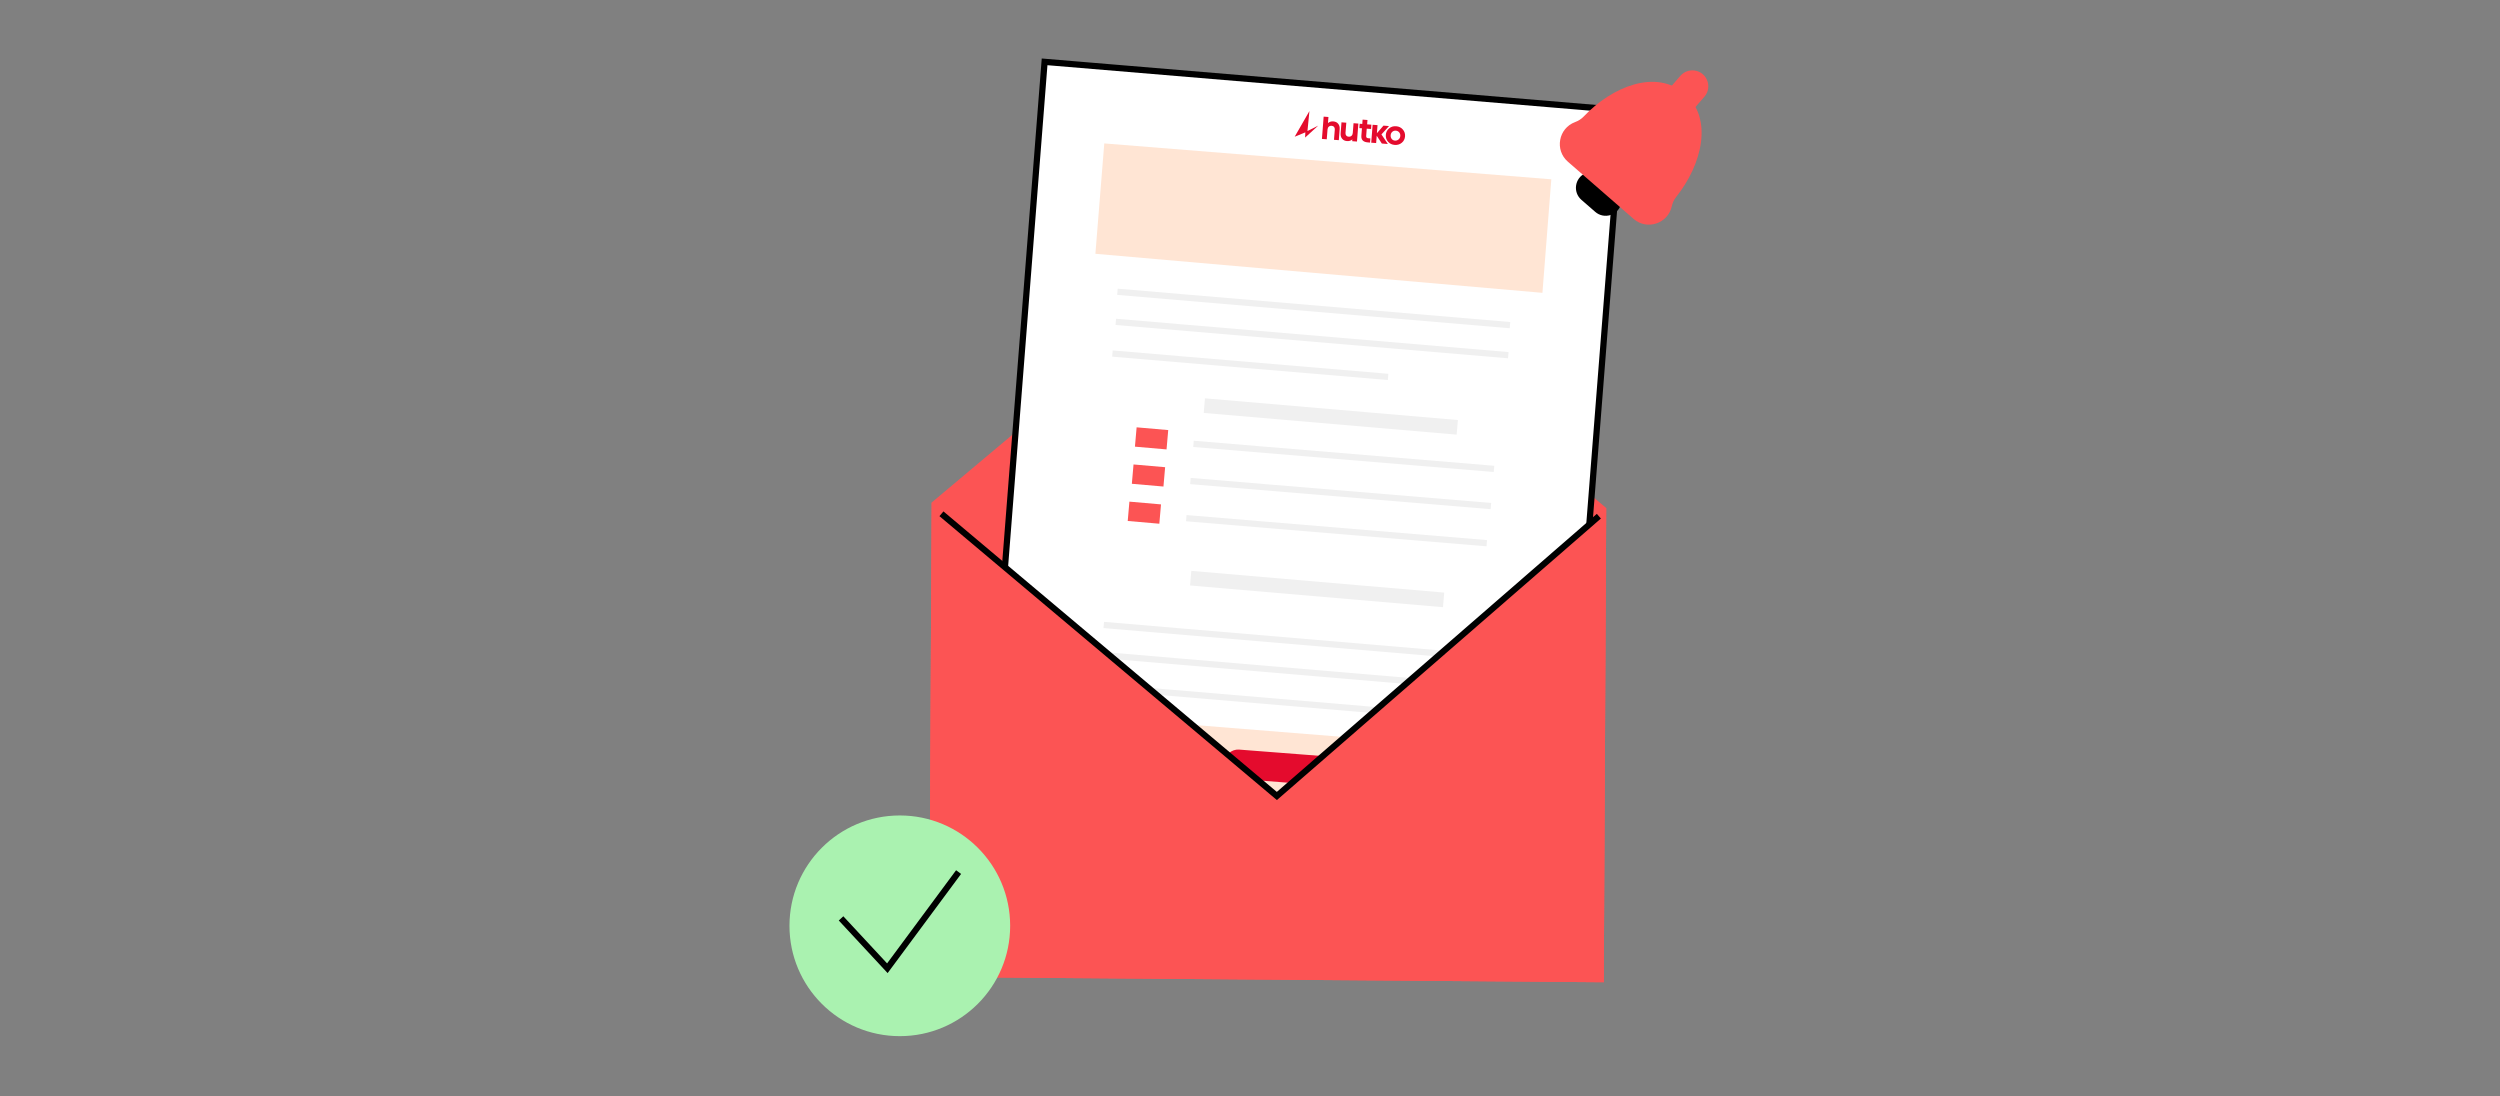 <svg width="684" height="300" viewBox="0 0 684 300" fill="none" xmlns="http://www.w3.org/2000/svg">
<rect x="0" y="0" width="684" height="300" fill="#808080" stroke="none"/>
<g clip-path="url(#clip0_987_15819)">
<path d="M254.9 137.49L254.22 267.31L438.79 268.74L439.46 138.99L346.31 60.74L254.9 137.49Z" fill="#FC5454"/>
<path d="M426.8 245.93L268.87 232.7L285.8 16.92L443.74 30.15L426.8 245.93Z" fill="white" stroke="black" stroke-width="1.7" stroke-miterlimit="10"/>
<path d="M305.73 79.83L413.13 88.96" stroke="#F0F0F0" stroke-width="1.7" stroke-miterlimit="10"/>
<path d="M329.51 110.98L398.71 116.92" stroke="#F0F0F0" stroke-width="4" stroke-miterlimit="10"/>
<path d="M325.77 158.19L394.97 164.13" stroke="#F0F0F0" stroke-width="4" stroke-miterlimit="10"/>
<path d="M305.28 88.06L412.67 97.18" stroke="#F0F0F0" stroke-width="1.7" stroke-miterlimit="10"/>
<path d="M304.36 96.73L379.78 103.12" stroke="#F0F0F0" stroke-width="1.7" stroke-miterlimit="10"/>
<path d="M301.99 170.99L409.39 180.11" stroke="#F0F0F0" stroke-width="1.7" stroke-miterlimit="10"/>
<path d="M301.54 179.21L408.93 188.33" stroke="#F0F0F0" stroke-width="1.7" stroke-miterlimit="10"/>
<path d="M300.62 187.88L376.04 194.27" stroke="#F0F0F0" stroke-width="1.7" stroke-miterlimit="10"/>
<path d="M302.13 39.24L424.44 49.06L422.01 80.12L299.7 69.44L302.13 39.24Z" fill="#FFE5D4"/>
<path d="M274.54 194.17L428.31 206.51L426.78 226.63L272.97 213.72L274.54 194.17Z" fill="#FFE5D4"/>
<path d="M272.72 213.39L426.49 225.74L425.38 244.05L271.56 231.14L272.72 213.39Z" fill="#750616"/>
<path d="M326.54 121.44L408.76 128.29" stroke="#F0F0F0" stroke-width="1.7" stroke-miterlimit="10"/>
<path d="M319.627 117.669L310.98 116.917L310.52 122.207L319.167 122.959L319.627 117.669Z" fill="#FC5454"/>
<path d="M325.7 131.61L407.91 138.46" stroke="#F0F0F0" stroke-width="1.7" stroke-miterlimit="10"/>
<path d="M318.78 127.827L310.133 127.075L309.673 132.365L318.32 133.117L318.78 127.827Z" fill="#FC5454"/>
<path d="M324.57 141.77L406.78 148.62" stroke="#F0F0F0" stroke-width="1.7" stroke-miterlimit="10"/>
<path d="M317.653 138.001L309.006 137.249L308.546 142.539L317.193 143.291L317.653 138.001Z" fill="#FC5454"/>
<path d="M364.964 207.097L339.042 205.089C336.999 204.931 335.214 206.458 335.056 208.501L335.011 209.079C334.853 211.122 336.381 212.907 338.424 213.065L364.346 215.073C366.389 215.231 368.173 213.704 368.332 211.661L368.376 211.083C368.535 209.04 367.007 207.255 364.964 207.097Z" fill="#E40B2D"/>
<path d="M254.9 137.49L254.22 267.31L438.79 268.74L439.46 138.99L349.37 217.5L254.9 137.49Z" fill="#FC5454"/>
<path d="M437.45 141.23L349.35 217.78L257.58 140.57" stroke="black" stroke-width="1.7" stroke-miterlimit="10"/>
<path d="M246.19 283.49C262.87 283.49 276.38 269.97 276.38 253.3C276.38 236.63 262.86 223.11 246.19 223.11C229.52 223.11 216 236.63 216 253.3C216 269.97 229.52 283.49 246.19 283.49Z" fill="#AAF2B0"/>
<path d="M230.11 251.27L242.78 264.91L262.27 238.6" stroke="black" stroke-width="1.7" stroke-miterlimit="10"/>
<path d="M436.46 57.97L432.67 54.67C430.29 52.6 430.83 48.75 433.7 47.43C435.26 46.71 437.1 46.97 438.39 48.1L442.18 51.4C443.48 52.53 443.99 54.31 443.49 55.95C442.57 58.97 438.84 60.04 436.46 57.97Z" fill="black"/>
<path d="M446.94 59.88L428.97 44.24C425.3 41.05 426.39 35.09 430.95 33.4C431.85 33.07 432.67 32.55 433.33 31.85C441.01 23.72 453.06 18.77 460.96 25.64C468.85 32.51 465.61 45.13 458.61 53.86C458.01 54.61 457.61 55.49 457.4 56.43C456.36 61.18 450.61 63.08 446.94 59.89V59.88Z" fill="#FC5454"/>
<path d="M456.45 24.54L459.75 20.75C461.82 18.37 465.67 18.91 466.99 21.78C467.71 23.34 467.45 25.18 466.32 26.47L463.02 30.26C461.89 31.56 460.11 32.07 458.47 31.57C455.45 30.65 454.38 26.92 456.45 24.54Z" fill="#FC5454"/>
<path d="M376.73 36.44L378.52 34.37L380.03 34.49L377.96 36.78L379.72 39.4L378.07 39.27L376.67 37.13L376.51 39.14L375.17 39.04L375.55 34.14L376.89 34.24L376.72 36.44H376.73Z" fill="#E40B2D"/>
<path d="M381.99 34.54C382.74 34.6 383.35 34.89 383.81 35.43C384.27 35.96 384.48 36.59 384.42 37.31C384.36 38.03 384.07 38.61 383.53 39.06C382.99 39.51 382.34 39.71 381.59 39.65C380.84 39.59 380.23 39.3 379.77 38.77C379.31 38.24 379.11 37.62 379.16 36.9C379.21 36.18 379.51 35.6 380.05 35.14C380.59 34.68 381.23 34.48 381.98 34.54H381.99ZM382.81 36.21C382.58 35.93 382.28 35.78 381.9 35.75C381.52 35.72 381.2 35.83 380.93 36.06C380.66 36.3 380.51 36.61 380.48 37C380.45 37.39 380.55 37.73 380.77 38.01C380.99 38.29 381.29 38.44 381.66 38.47C382.03 38.5 382.36 38.39 382.65 38.15C382.93 37.91 383.09 37.59 383.12 37.21C383.15 36.83 383.05 36.49 382.82 36.21H382.81Z" fill="#E40B2D"/>
<path d="M374.03 34.02L375.21 34.11L375.12 35.29L373.94 35.2L373.79 37.17C373.77 37.39 373.81 37.55 373.91 37.65C374.01 37.75 374.17 37.82 374.4 37.83L374.93 37.87L374.84 39.01L374.22 38.96C372.97 38.86 372.38 38.25 372.47 37.13L372.63 35.1L371.92 35.05L372.01 33.86L372.72 33.91L372.81 32.73L374.14 32.83L374.05 34.01L374.03 34.02Z" fill="#E40B2D"/>
<path d="M371.27 38.73L369.96 38.63L370 38.14C369.61 38.49 369.12 38.65 368.53 38.6C367.94 38.55 367.51 38.34 367.2 37.95C366.88 37.56 366.75 37.07 366.8 36.48L367.03 33.47L368.35 33.57L368.13 36.35C368.11 36.64 368.17 36.89 368.32 37.08C368.47 37.27 368.68 37.38 368.96 37.4C369.29 37.43 369.55 37.35 369.76 37.17C369.97 36.99 370.09 36.73 370.12 36.39L370.33 33.71L371.65 33.81L371.27 38.71V38.73Z" fill="#E40B2D"/>
<path d="M362.15 31.91L363.46 32.01L363.33 33.68C363.72 33.33 364.21 33.17 364.8 33.22C365.39 33.27 365.82 33.48 366.13 33.87C366.45 34.26 366.58 34.75 366.53 35.34L366.3 38.35L364.98 38.25L365.2 35.47C365.22 35.18 365.16 34.93 365.01 34.74C364.86 34.55 364.65 34.44 364.37 34.42C364.04 34.39 363.78 34.47 363.57 34.65C363.36 34.83 363.24 35.09 363.21 35.43L363 38.11L361.68 38.01L362.06 33.11L362.15 31.93V31.91Z" fill="#E40B2D"/>
<path d="M354.22 37.41L357.14 36.21L357.08 37.64L360.66 34.37L357.72 35.85L358.26 30.39L354.22 37.42V37.41Z" fill="#E40B2D"/>
</g>
<defs>
<clipPath id="clip0_987_15819">
<rect width="251.4" height="267.49" fill="white" transform="translate(216 16)"/>
</clipPath>
</defs>
</svg>
